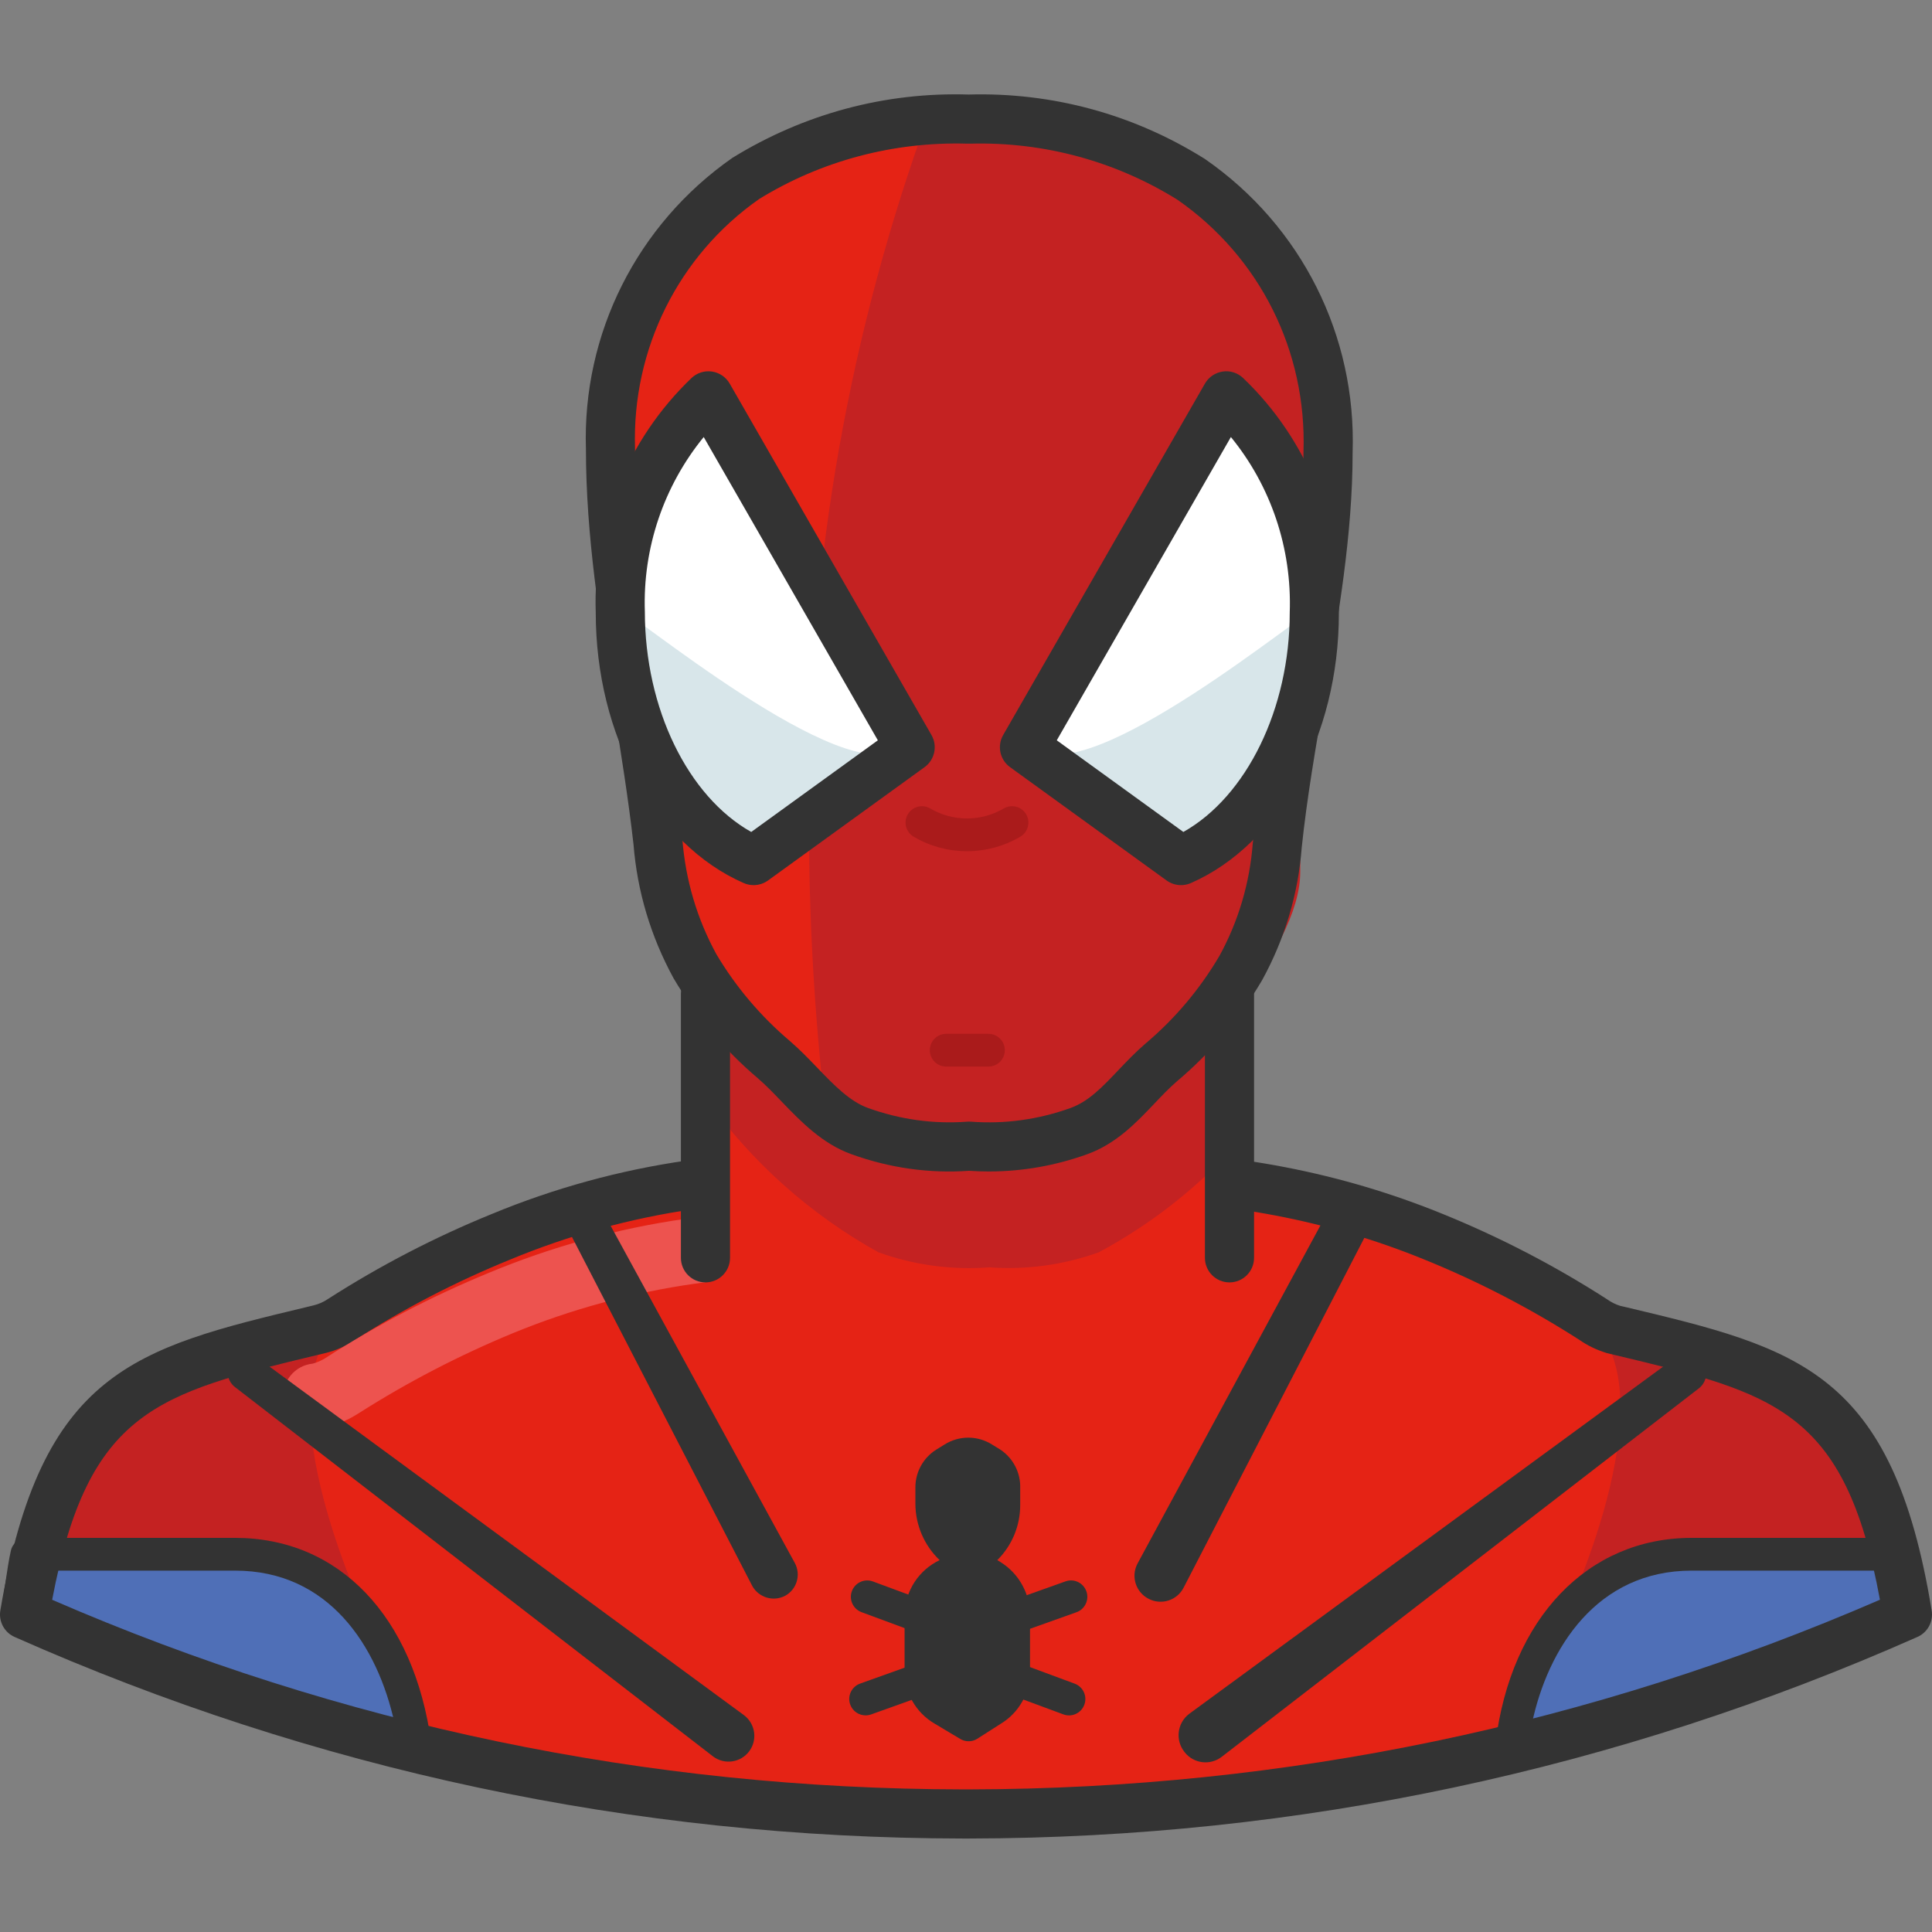 <svg height="512pt" viewBox="0 -25 512 512" width="512pt" xmlns="http://www.w3.org/2000/svg"><rect x="0" y="-25" width="512" height="512" fill="#808080" stroke="none"/><path d="m422.168 324.66c-13.359-8.578-27.48-15.898-42.184-21.871-26.387-10.793-54.641-16.277-83.148-16.145h-80.891c-28.539-.145-56.824 5.34-83.238 16.145-14.703 5.973-28.824 13.297-42.18 21.871-1.797 1.215-3.793 2.098-5.902 2.602-45.48 10.938-67.961 15.539-78.113 75.598 78.273 34.738 162.941 52.738 248.574 52.859h1.824c85.633-.156 170.289-18.16 248.578-52.859-9.809-60.059-32.289-64.66-78.113-75.598-1.863-.59-3.617-1.469-5.207-2.602zm0 0" fill="#e52315"/><path d="m413.574 405.812s30.027-61.711 7.465-80.805l38.621 11.367c20.523 6.793 35.895 23.98 40.359 45.133v6.945s-74.555-14.844-86.445 17.359zm0 0" fill="#c42222"/><path d="m98.078 405.812s-30.117-61.711-7.551-80.805l-38.535 11.367c-20.559 6.766-35.965 23.961-40.445 45.133v6.945s74.555-14.844 86.531 17.359zm0 0" fill="#c42222"/><path d="m265.156 388.973-.867-.52c3.914-3.875 6.102-9.16 6.074-14.668v-4.34c.156-4.086-1.816-7.961-5.207-10.242l-2.258-1.391c-3.844-2.422-8.738-2.422-12.586 0l-2.254 1.391c-3.414 2.172-5.477 5.938-5.469 9.98v4.34c.02 5.641 2.34 11.035 6.422 14.93-5.52 2.629-9.102 8.121-9.289 14.23v14.672c-.207 5.953 2.902 11.535 8.074 14.492l6.684 3.992c.676.414 1.461.625 2.254.609.766.004 1.52-.207 2.172-.609l6.25-3.992c4.852-2.902 7.816-8.145 7.809-13.801v-14.84c.059-5.781-2.902-11.176-7.809-14.234zm0 0" fill="#333"/><path d="m256.301 412.32c-.512 0-1.02-.094-1.508-.273l-26.473-9.805c-2.246-.832-3.395-3.332-2.559-5.578.836-2.238 3.32-3.398 5.578-2.559l24.992 9.254 26.027-9.273c2.273-.828 4.746.383 5.543 2.629.805 2.254-.371 4.738-2.625 5.543l-27.52 9.809c-.469.168-.965.254-1.457.254zm0 0" fill="#333"/><path d="m229.398 429.594c-1.781 0-3.453-1.102-4.086-2.883-.809-2.254.371-4.734 2.625-5.543l27.422-9.805c.973-.34 2.004-.34 2.973.016l26.469 9.809c2.246.828 3.391 3.328 2.559 5.574-.82 2.246-3.312 3.41-5.574 2.562l-24.988-9.258-25.938 9.273c-.48.168-.977.254-1.461.254zm0 0" fill="#333"/><path d="m448.289 386.891h55.203c.867 3.73 1.648 7.723 2.344 12.148-33.984 15.578-69.16 28.406-105.195 38.363 3.387-27.512 19.965-50.512 47.648-50.512zm0 0" fill="#4f6fb7"/><path d="m400.641 441.742c-1.066 0-2.109-.398-2.922-1.129-1.043-.949-1.551-2.348-1.383-3.738 4.051-32.996 24.453-54.324 51.957-54.324h55.195c2.02 0 3.766 1.391 4.23 3.352.652 2.805 1.262 6.93 1.82 10.73l.586 3.906c.297 1.891-.688 3.754-2.414 4.586-33.785 16.199-69.496 28.48-106.137 36.516-.312.066-.617.102-.934.102zm47.652-50.508c-25.129 0-38.113 20.621-42.309 40.512 32.75-7.645 64.695-18.754 95.082-33.078l-.109-.773c-.332-2.227-.672-4.574-1.035-6.66zm0 0" fill="#333"/><path d="m62.32 386.891h-55.203c-.867 3.73-1.562 7.723-2.344 12.148 33.996 15.547 69.172 28.379 105.195 38.363-3.73-27.512-19.875-50.512-47.648-50.512zm0 0" fill="#4f6fb7"/><path d="m109.969 441.742c-.309 0-.625-.035-.934-.105-36.594-8.051-72.301-20.332-106.133-36.512-1.762-.84-2.742-2.754-2.402-4.672.301-1.711.59-3.684.883-5.676.477-3.238.961-6.512 1.504-8.867.457-1.969 2.215-3.359 4.23-3.359h55.203c27.508 0 47.41 20.793 51.949 54.266.191 1.406-.316 2.812-1.359 3.781-.809.746-1.867 1.145-2.941 1.145zm-100.391-43.059c30.395 14.289 62.309 25.383 94.988 33.039-4.477-20.578-17.469-40.488-42.246-40.488h-51.617c-.25 1.508-.492 3.16-.734 4.805-.125.891-.258 1.777-.391 2.645zm0 0" fill="#333"/><path d="m256.926 462.227h-1.836c-87.098-.117-171.617-18.098-251.219-53.414-2.719-1.203-4.277-4.102-3.781-7.035 10.738-63.484 35.754-69.496 81.172-80.395l1.844-.449c1.352-.324 2.625-.891 3.785-1.672 13.777-8.848 28.324-16.391 43.371-22.512 16.547-6.863 33.988-11.652 51.777-14.203 11.223-1.605 22.629-2.418 33.906-2.418h80.895c29.34.07 58.305 5.469 85.613 16.629 15.027 6.113 29.582 13.656 43.227 22.43.086.051.16.102.246.16 1.062.754 2.215 1.332 3.426 1.711l1.305.297c45.703 10.891 70.883 16.895 81.258 80.453.477 2.926-1.074 5.809-3.789 7.004-79.613 35.285-164.137 53.262-251.199 53.414zm-243.105-63.266c76.566 33.227 157.719 50.129 241.277 50.246h1.812c83.547-.152 164.703-17.051 241.293-50.262-9.273-50.312-27.77-54.719-70.562-64.926l-1.773-.422c-2.898-.898-5.211-2.055-7.332-3.527-12.941-8.305-26.73-15.461-40.996-21.25-25.734-10.527-52.832-15.449-80.676-15.672h-80.918c-10.664 0-21.449.773-32.062 2.281-16.711 2.398-33.086 6.891-48.676 13.367-14.348 5.832-28.18 13-41.16 21.34-2.328 1.578-5.023 2.766-7.891 3.461l-1.855.441c-42.539 10.211-60.918 14.629-70.48 64.922zm0 0" fill="#333"/><path d="m84.625 353.734c-4.793.48-9.066-3.016-9.547-7.812-.48-4.793 3.02-9.066 7.812-9.547 1.129-.312 2.207-.781 3.211-1.387 13.75-8.852 28.273-16.434 43.395-22.652 16.684-6.957 34.184-11.77 52.078-14.324 11.32-1.668 22.75-2.512 34.195-2.516 4.793 0 8.68 3.887 8.68 8.68s-3.887 8.68-8.68 8.68c-10.602-.012-21.191.773-31.68 2.344-16.539 2.352-32.719 6.754-48.168 13.105-14.191 5.859-27.84 12.945-40.793 21.176-2.66 1.734-5.598 2.996-8.68 3.734zm0 0" fill="#ed534f"/><path d="m277.344 244.895c-5.043 0-9.262-3.703-9.945-8.695l-22.086.016c-.867 5.164-4.984 8.68-9.824 8.68-.016 0-.031 0-.047 0h-5.008c-8.371 0-15.188-6.812-15.188-15.188v-13.016c-.168-7.109 4.5-13.293 11.398-15.07 9.461-2.766 19.469-4.43 29.531-4.887 10.672.449 20.707 2.109 30.414 4.938 6.746 1.734 11.434 7.984 11.195 15.145v12.891c0 8.371-6.812 15.188-15.188 15.188h-5.203c-.02 0-.035 0-.051 0zm-31.891-9.84c-.004.074-.012.145-.016.211.012-.066.016-.137.016-.211zm31.922-3.18s-.008 0-.016 0h.035c-.008 0-.008 0-.02 0zm-8.57-8.68c5.512.348 9.766 3.926 11.105 8.68h2.688c1.195 0 2.172-.973 2.172-2.168v-13.105c.031-1.234-.629-2.117-1.621-2.375-8.906-2.59-17.914-4.082-26.965-4.492-8.441.418-17.422 1.91-26.094 4.438-1.188.312-1.855 1.199-1.828 2.227l.004.203v13.105c0 1.191.977 2.168 2.172 2.168h2.348c1.199-4.578 5.477-8.324 10.77-8.668zm-33.359 8.68h.027c-.008 0-.02 0-.027 0zm0 0" fill="#333"/><path d="m186.957 221.809h138.867v119.082h-138.867zm0 0" fill="#e52315"/><path d="m187.043 221.809v44.18c12.008 16.863 27.637 30.832 45.738 40.879 9.418 3.395 19.445 4.754 29.426 3.992 9.836.707 19.711-.652 28.988-3.992 12.941-6.941 24.668-15.941 34.715-26.648v-58.41zm0 0" fill="#c42222"/><path d="m186.957 314.848c-3.594 0-6.512-2.918-6.512-6.508v-69.953c0-3.594 2.918-6.512 6.512-6.512 3.59 0 6.508 2.918 6.508 6.512v69.953c0 3.59-2.914 6.508-6.508 6.508zm0 0" fill="#333"/><path d="m325.824 314.848c-3.594 0-6.508-2.918-6.508-6.508v-69.953c0-3.594 2.914-6.512 6.508-6.512s6.512 2.918 6.512 6.512v69.953c0 3.59-2.918 6.508-6.512 6.508zm0 0" fill="#333"/><path d="m257.086 276.141c-9.98.762-20.008-.598-29.426-3.992-28.988-15.273-57.371-48.863-57.371-68.914v-17.359c-3.035-23.172-7.203-41.484-8.676-65.875v-26.039c0-43.395 26.559-87.398 95.473-87.398 68.914 0 95.473 44.262 95.473 87.398v26.039c.562 11.449-.43 22.926-2.953 34.109-1.996 13.973-1.996 13.973-5.727 31.766v17.359c0 20.137-28.383 53.727-57.371 68.914-9.414 3.402-19.445 4.766-29.422 3.992zm0 0" fill="#e52315"/><path d="m353.25 122.949v-26.035c0-43.398-26.559-87.402-95.473-87.402-4.461-.102-8.93.102-13.363.609-20.562 58.117-30.727 119.406-30.031 181.051-.074 26.102 1.375 52.184 4.34 78.113 3.078 2.074 6.266 3.984 9.547 5.73 9.414 3.395 19.441 4.754 29.422 3.992 9.98.77 20.012-.59 29.426-3.992 29.074-15.105 57.457-48.781 57.457-68.828v-17.359c2.168-16.754 7.984-51.035 8.676-65.879zm0 0" fill="#c42222"/><path d="m262.051 285.453c-1.734 0-3.477-.059-5.227-.18-10.664.746-21.141-.762-31.195-4.398-7.727-2.77-13.438-8.703-18.477-13.934-2.07-2.16-4.125-4.305-6.301-6.18-8.875-7.52-16.41-16.453-22.363-26.531-6.082-11.168-9.613-23.051-10.609-35.512-1.348-11.961-3.355-24.41-5.297-36.453-3.594-22.27-7.305-45.301-7.305-68.219-.984-30.609 13.523-59.551 38.805-77.203 19.059-11.742 40.582-17.473 62.598-16.789 22.266-.633 43.762 5.273 62.441 16.957.086.055.18.109.262.168 25.504 17.691 40.109 46.766 39.074 77.781 0 21.664-3.805 43.621-7.492 64.855-2.262 13.066-4.609 26.582-5.992 39.758-.934 12.301-4.469 24.199-10.492 35.168-6.035 10.281-13.578 19.23-22.512 26.758-2.152 1.848-4.145 3.965-6.129 6.051-4.703 4.949-10.035 10.559-17.73 13.332-8.426 3.035-17.164 4.57-26.059 4.57zm-5.227-13.215c.156 0 .316.008.473.016 9.012.68 17.895-.566 26.395-3.617 4.805-1.73 8.469-5.586 12.707-10.055 2.289-2.398 4.602-4.82 7.129-6.992 7.855-6.621 14.441-14.441 19.637-23.273 5.027-9.172 8.035-19.293 8.84-29.918 1.449-13.797 3.832-27.527 6.137-40.805 3.586-20.695 7.297-42.09 7.297-62.852.891-26.742-11.578-51.609-33.352-66.777-16.477-10.266-35.422-15.383-54.828-14.898-.129.008-.867.004-.988 0-19.371-.539-38.484 4.465-55.055 14.656-21.34 14.918-33.77 39.715-32.926 66.117.004 22.082 3.633 44.59 7.148 66.355 1.965 12.191 3.996 24.801 5.398 37.277.867 10.84 3.883 20.977 8.973 30.332 5.102 8.621 11.695 16.445 19.492 23.055 2.516 2.164 4.871 4.594 7.23 7.043 4.441 4.621 8.637 8.977 13.504 10.723 8.488 3.062 17.316 4.297 26.312 3.629.156-.008.316-.016.477-.016zm0 0" fill="#333"/><path d="m261.945 257.652h-11.195c-2.398 0-4.34-1.941-4.34-4.34s1.941-4.34 4.34-4.34h11.195c2.398 0 4.34 1.941 4.34 4.34s-1.941 4.34-4.34 4.34zm0 0" fill="#aa1b1b"/><path d="m256.258 200.582c-4.887 0-9.777-1.281-14.133-3.852-2.066-1.211-2.754-3.871-1.539-5.938 1.207-2.066 3.871-2.754 5.938-1.539 6.012 3.527 13.461 3.527 19.473 0 2.066-1.219 4.719-.535 5.941 1.539 1.211 2.066.523 4.727-1.543 5.938-4.359 2.566-9.25 3.852-14.137 3.852zm0 0" fill="#aa1b1b"/><path d="m312.98 203.062-41.488-30.031 53.465-93.129c15.613 14.949 24.109 35.852 23.348 57.457 0 30.809-14.93 56.762-35.324 65.703zm0 0" fill="#fff"/><path d="m312.98 203.062-41.488-30.031h2.777c13.973 12.152 73.602-38.016 73.602-36.02 3.469 27.172-10.492 53.598-34.891 66.051zm0 0" fill="#d8e6ea"/><path d="m312.977 209.57c-1.348 0-2.688-.418-3.816-1.234l-41.484-30.031c-2.695-1.953-3.484-5.625-1.828-8.516l53.469-93.129c1-1.734 2.738-2.914 4.719-3.199 1.969-.305 3.984.355 5.426 1.742 16.938 16.211 26.176 38.949 25.352 62.383 0 32.352-15.766 61.152-39.227 71.438-.832.367-1.719.547-2.609.547zm-32.922-38.379 33.547 24.289c16.758-9.426 28.191-32.672 28.191-58.125.602-17.086-5.016-33.582-15.594-46.535zm0 0" fill="#333"/><path d="m199.715 203.062 41.484-30.031-53.461-93.129c-15.617 14.949-24.109 35.852-23.348 57.457 0 30.809 14.926 56.762 35.324 65.703zm0 0" fill="#fff"/><path d="m199.715 203.062 41.484-30.031h-2.773c-13.977 12.152-73.602-38.016-73.602-36.02-3.445 27.168 10.508 53.578 34.891 66.051zm0 0" fill="#d8e6ea"/><g fill="#333"><path d="m199.711 209.57c-.887 0-1.773-.18-2.613-.547-23.457-10.285-39.219-39.086-39.219-71.668-.816-23.207 8.422-45.941 25.355-62.152 1.449-1.387 3.457-2.035 5.43-1.742 1.98.285 3.719 1.465 4.715 3.199l53.469 93.129c1.656 2.891.867 6.566-1.828 8.516l-41.488 30.031c-1.133.816-2.473 1.234-3.82 1.234zm-13.219-118.75c-10.574 12.949-16.191 29.414-15.598 46.309.004 25.664 11.438 48.926 28.191 58.352l33.555-24.289zm0 0"/><path d="m159.875 296.277 50.773 92.957c1.672 3.117.508 6.996-2.602 8.68-3.121 1.617-6.965.465-8.68-2.605l-48.605-94.082c-1.23-2.602-.121-5.707 2.48-6.938 2.441-1.152 5.355-.254 6.719 2.074zm0 0"/><path d="m362.277 301.66-48.605 94.082c-1.723 3.371-5.855 4.707-9.227 2.984-.02-.012-.039-.023-.059-.031-3.371-1.727-4.707-5.855-2.984-9.227.012-.023.023-.043.031-.062l50.516-93.391c1.719-2.652 5.27-3.41 7.922-1.688 2.344 1.52 3.25 4.504 2.145 7.07zm0 0"/><path d="m68.223 334.812 128.887 94.691c3.043 2.23 3.703 6.504 1.477 9.551-2.23 3.043-6.504 3.703-9.547 1.473l-126.719-97.902c-2.156-1.602-2.602-4.648-.996-6.801.012-.02.027-.035.039-.055 1.672-2.09 4.684-2.508 6.859-.957zm0 0"/><path d="m450.375 342.801-126.547 97.727c-3.047 2.406-7.469 1.887-9.875-1.16-.035-.047-.07-.094-.105-.141-2.418-3.094-1.871-7.559 1.215-9.98l129.148-94.605c2.352-1.57 5.531-.938 7.105 1.414 1.441 2.16 1.035 5.059-.941 6.746zm0 0"/></g></svg>
